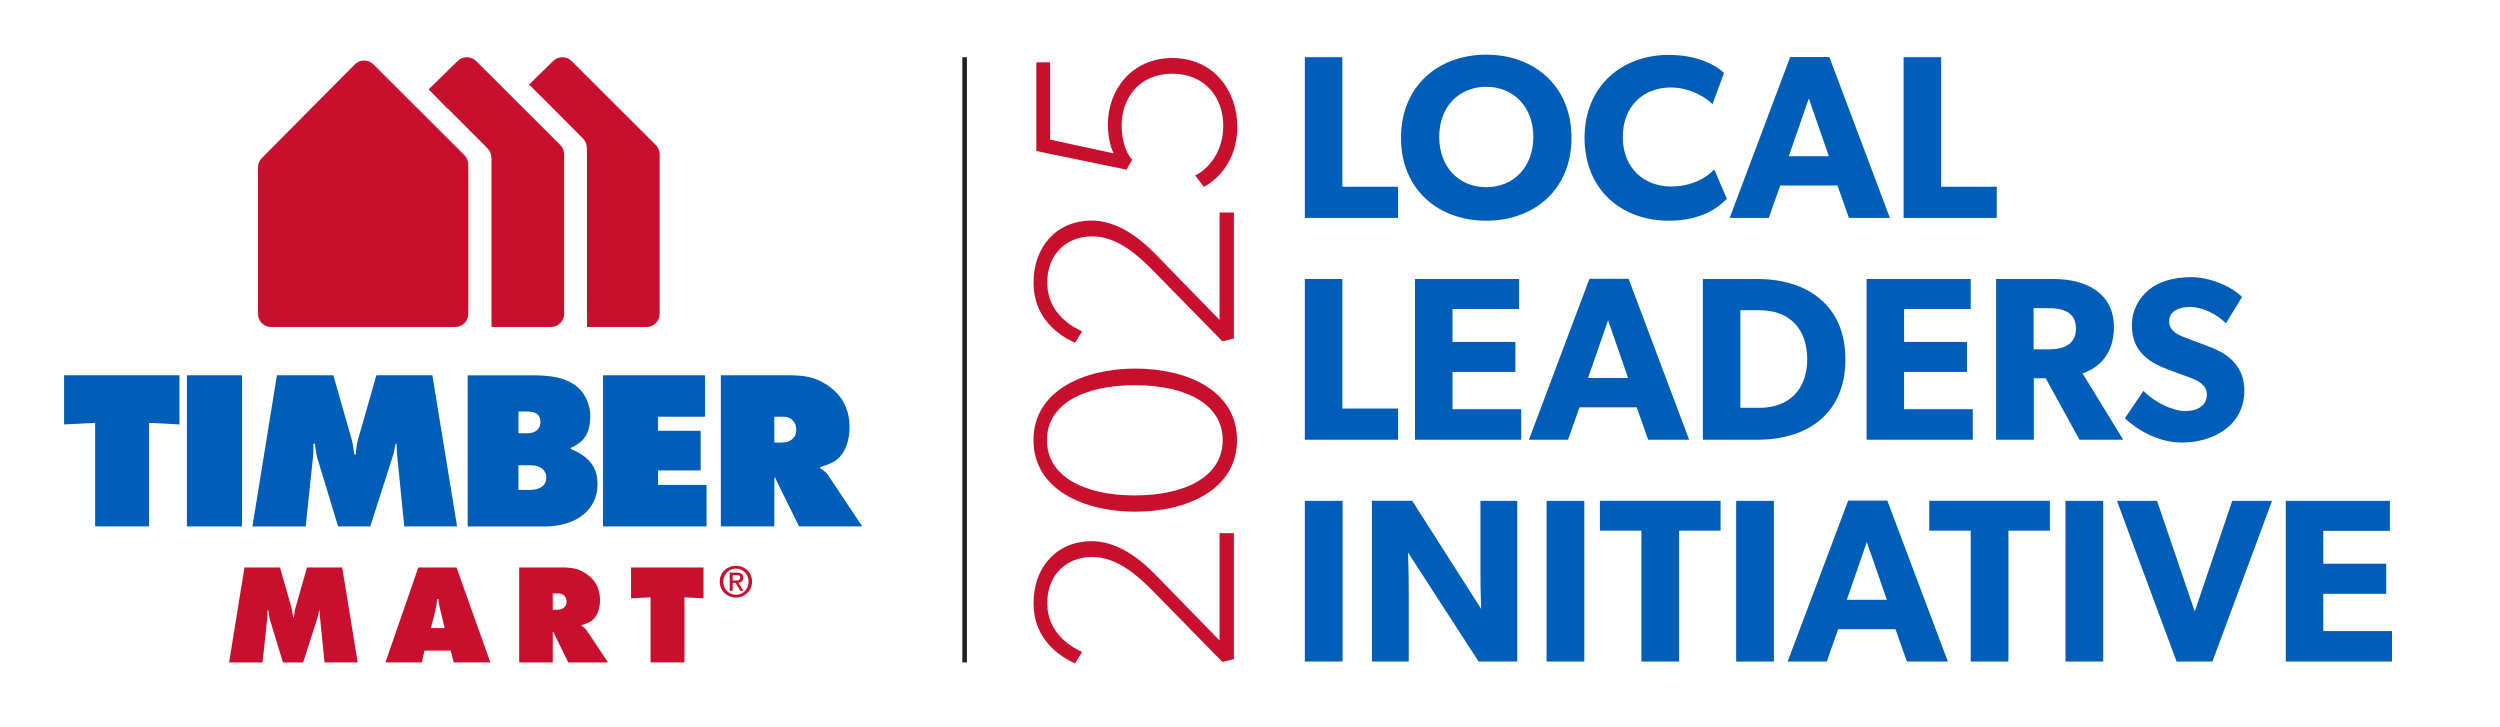 <?xml version="1.0" encoding="UTF-8"?> <svg xmlns="http://www.w3.org/2000/svg" xmlns:i="http://ns.adobe.com/AdobeIllustrator/10.0/" id="Layer_1" version="1.1" viewBox="0 0 1100 320"><defs><style> .st0 { fill: #231f20; } .st1 { fill: #005eb8; } .st2 { fill: #c8102e; } </style></defs><g><path class="st2" d="M200.25,143.89h-80.93c-3.21,0-5.82-2.59-5.82-5.8v-64.44c0-1.53.61-3,1.69-4.09l40.91-41.2c1.08-1.1,2.55-1.72,4.1-1.72h.01c1.54,0,3.01.61,4.1,1.7l40.03,39.93c1.09,1.1,1.7,2.57,1.7,4.12v65.7c0,3.21-2.6,5.8-5.8,5.8"></path><polygon class="st1" points="28.2 165.12 28.2 186.75 41.86 186.05 41.86 231.62 65.59 231.62 65.59 186.05 78.95 186.75 78.95 165.12 28.2 165.12"></polygon><rect class="st1" x="82.24" y="165.12" width="24.23" height="66.5"></rect><path class="st1" d="M121.83,165.12h24.83l7.78,27.22c.6,1.89.9,3.69,1.49,7.68h.6c.3-3.59.5-5.09,1.3-7.68l7.78-27.22h24.63l10.87,66.5h-23.23l-2.99-29.81c-.3-2.39-.3-3.69-.4-6.58h-.4c-.7,3.49-.9,4.59-1.3,5.58l-9.87,30.81h-14.16l-8.87-29.21c-.6-1.79-.9-3.39-1.3-7.18h-.7c0,3.19,0,4.09-.1,5.19l-3.29,31.21h-23.43l10.77-66.5Z"></path><path class="st1" d="M234.8,165.12c10.67,0,17.55,2.39,21.33,7.38,2.3,2.99,3.59,6.78,3.59,10.47,0,7.38-2.49,11.47-8.57,14.06v.5c8.27,3.49,11.76,8.18,11.76,15.56,0,11.17-9.27,18.55-23.33,18.55h-33.8v-66.5h29.02ZM232.01,190.64c3.59,0,5.78-1.89,5.78-4.98s-1.79-4.59-5.88-4.59h-3.79v9.57h3.89ZM233.01,215.57c4.78,0,7.37-2,7.37-5.48,0-3.29-2.69-5.38-6.98-5.38h-5.29v10.87h4.89Z"></path><polygon class="st1" points="265.32 165.12 310.18 165.12 310.18 183.36 289.54 183.36 289.54 189.55 308.29 189.55 308.29 206.99 289.54 206.99 289.54 213.37 310.88 213.37 310.88 231.62 265.32 231.62 265.32 165.12"></polygon><path class="st1" d="M317.17,165.12h30.01c7.18,0,11.56,1,15.95,3.79,7.18,4.39,10.67,10.77,10.67,19.14,0,5.19-1.49,9.87-4.19,12.86-1.69,1.99-4.09,3.19-8.67,4.59v.6c1.89,1.19,2.69,1.9,3.49,3.09l14.96,22.43h-27.82l-9.57-19.44c-.5-1-.6-1.2-.9-2.09l-.4.2v21.34h-23.53v-66.5ZM343.99,194.73c3.88,0,6.38-2.19,6.38-5.58s-2.29-5.78-5.49-5.78h-4.18v11.37h3.29Z"></path><path class="st2" d="M322.39,255.4h1.47c.98,0,1.83-.1,1.83-1.26,0-.97-.95-1.12-1.72-1.12h-1.59v2.37ZM322.39,256.48v3.46h-1.31v-8h3.01c1.96,0,2.94.68,2.94,2.3,0,1.44-.9,2.05-2.14,2.2l2.26,3.5h-1.42l-2.07-3.46h-1.29ZM323.83,250.19c-3.15,0-5.58,2.45-5.58,5.72s2.43,5.78,5.58,5.78,5.52-2.46,5.52-5.78-2.44-5.72-5.52-5.72M323.83,262.94c-3.84,0-7.15-2.89-7.15-7.03s3.3-6.97,7.15-6.97,7.07,2.87,7.07,6.97-3.29,7.03-7.07,7.03"></path><path class="st2" d="M107.58,249.67h15.6l4.88,17.11c.38,1.19.57,2.32.94,4.83h.37c.19-2.26.31-3.2.82-4.83l4.89-17.11h15.48l6.83,41.79h-14.6l-1.88-18.73c-.19-1.5-.19-2.32-.25-4.13h-.25c-.44,2.19-.57,2.88-.82,3.51l-6.2,19.36h-8.9l-5.58-18.36c-.37-1.13-.56-2.13-.81-4.51h-.44c0,2,0,2.57-.06,3.26l-2.07,19.61h-14.73l6.77-41.79Z"></path><path class="st2" d="M185.63,291.46h-16.04l14.47-41.79h16.79l14.91,41.79h-16.1l-1.37-5.2h-11.53l-1.13,5.2ZM195.66,276.36l-1.94-8.02c-.57-2.51-.63-2.75-.81-4.7h-.57c-.31,2.57-.44,3.7-.69,4.7l-2.07,8.02h6.08Z"></path><path class="st2" d="M228.42,249.67h18.86c4.51,0,7.27.63,10.03,2.38,4.51,2.76,6.7,6.77,6.7,12.03,0,3.26-.94,6.2-2.63,8.09-1.07,1.25-2.57,2-5.45,2.88v.38c1.19.75,1.7,1.19,2.2,1.94l9.4,14.1h-17.48l-6.01-12.22c-.31-.62-.38-.75-.57-1.31l-.25.12v13.41h-14.78v-41.79ZM245.28,268.28c2.44,0,4.01-1.38,4.01-3.51s-1.44-3.64-3.45-3.64h-2.63v7.14h2.07Z"></path><polygon class="st2" points="277.66 249.67 277.66 263.26 286.24 262.83 286.24 291.46 301.16 291.46 301.16 262.83 309.55 263.26 309.55 249.67 277.66 249.67"></polygon><path class="st2" d="M246.52,63.8l-37.01-36.93c-1.09-1.09-2.57-1.69-4.1-1.69h-.02c-1.54,0-3.01.62-4.11,1.72l-12.69,12.43,8.35,8.51.08-.08,17.51,17.54c1.1,1.1,1.7,2.57,1.7,4.56v62.43h-.01v2.57s.01.51.01.51v.09l.02,4.81v3.62h26.17c3.2,0,5.8-2.59,5.8-5.8v-70.18c0-1.55-.62-3.03-1.7-4.11"></path><path class="st2" d="M288.55,63.8l-37.01-36.93c-1.09-1.09-2.56-1.69-4.1-1.69h-.02c-1.54,0-3.01.62-4.1,1.72l-10.52,10.31,7.16,7.1,1.68,1.68,14.92,14.99c1.1,1.1,1.7,2.57,1.7,4.57v66.74h-.01v2.57s.01.51.01.51v.09h0l.02,4.81v3.62h26.17c3.2,0,5.8-2.59,5.8-5.8v-70.18c0-1.55-.62-3.03-1.7-4.11"></path></g><rect class="st0" x="423.43" y="25.18" width="2.01" height="266.28"></rect><path class="st1" d="M1052.48,291.08v-13.42h-30.23v-16.4h27.67v-13.22h-27.67v-14.45h29.31v-13.22h-45.81v70.71h46.73ZM999.71,220.37h-17.52l-16.5,48.68-16.6-48.68h-17.63l26.23,70.71h15.78l26.23-70.71ZM925.41,220.37h-16.6v70.71h16.6v-70.71ZM901.95,233.48v-13.12h-53.08v13.12h18.24v57.59h16.6v-57.59h18.24ZM830.22,263.92h-17.63l8.81-25.41,8.81,25.41ZM857.06,291.08l-26.64-70.81h-17.22l-26.64,70.81h17.22l5.02-14.24h25.21l5.02,14.24h18.04ZM780.51,220.37h-16.6v70.71h16.6v-70.71ZM757.05,233.48v-13.12h-53.08v13.12h18.24v57.59h16.6v-57.59h18.24ZM697.1,220.37h-16.6v70.71h16.6v-70.71ZM667.59,291.08v-70.71h-16.19v32.07c0,7.48.31,15.47.31,15.47l-30.33-47.55h-17.73v70.71h16.19v-31.97c0-7.48-.31-15.99-.31-15.99l31.05,47.96h17.01ZM590.73,220.37h-16.6v70.71h16.6v-70.71Z"></path><path class="st1" d="M987.52,171.96c0-10.25-6.35-16.09-15.37-19.37-2.25-.92-7.48-2.77-10.55-4-3.18-1.23-7.17-2.87-7.17-7.17s3.89-6.35,9.22-6.35,11.68,3.07,15.78,7.17l7.07-11.58c-4.82-4.82-14.24-8.71-22.44-8.71s-14.65,2.25-18.65,5.64c-4.1,3.38-7.38,8.71-7.38,15.47s2.46,10.76,5.53,13.63c3.07,2.97,6.66,4.3,8.4,5.12,2.36,1.03,7.69,2.87,10.76,4,3.07,1.13,8.3,2.97,8.3,7.79s-4.1,7.28-9.43,7.28-13.32-3.59-18.45-8.91l-8.2,12.09c5.74,5.33,14.86,10.66,25.11,10.66,13.73,0,27.46-7.48,27.46-22.75M913.43,144.6c0,7.28-5.94,9.12-12.09,9.12h-6.56v-18.14h6.56c6.15,0,12.09,1.64,12.09,9.02M934.23,193.48l-17.93-29.21c5.23-1.64,13.83-6.87,13.83-20.29,0-15.47-12.91-21.21-26.44-21.21h-25.41v70.71h16.6v-27.05h5.23l14.86,27.05h19.27ZM868.03,193.48v-13.42h-30.23v-16.4h27.67v-13.22h-27.67v-14.45h29.31v-13.22h-45.81v70.71h46.73ZM795.17,158.12c0,13.12-7.89,21.32-21.01,21.32h-8.4v-42.94h8.4c13.42,0,21.01,8.3,21.01,21.62M811.98,158.12c0-23.57-16.5-35.35-38.74-35.35h-23.98v70.71h23.98c22.34,0,38.74-11.68,38.74-35.35M716.37,166.32h-17.63l8.81-25.41,8.81,25.41ZM743.22,193.48l-26.64-70.81h-17.22l-26.64,70.81h17.22l5.02-14.24h25.21l5.02,14.24h18.04ZM669.33,193.48v-13.42h-30.23v-16.4h27.67v-13.22h-27.67v-14.45h29.31v-13.22h-45.81v70.71h46.73ZM615.12,193.48v-13.73h-24.49v-56.98h-16.5v70.71h40.99Z"></path><path class="st1" d="M878.58,95.88v-13.73h-24.49V25.17h-16.5v70.71h40.99ZM804.7,68.73h-17.63l8.81-25.41,8.81,25.41ZM831.55,95.88l-26.64-70.81h-17.22l-26.64,70.81h17.22l5.02-14.24h25.21l5.02,14.24h18.04ZM759.82,87.48l-5.53-12.91c-3.89,4-10.25,7.48-19.06,7.48-11.58,0-21.21-7.89-21.21-21.73s9.22-21.83,21.21-21.83c9.33,0,16.91,5.64,18.24,7.38l5.12-13.73c-1.84-1.95-9.74-7.99-24.29-7.99-20.6,0-37.1,13.63-37.1,36.48s16.29,36.48,37.1,36.48c14.45,0,21.93-5.94,25.52-9.63M674.66,60.22c0,13.53-8.92,22.14-20.7,22.14s-20.7-8.61-20.7-22.14,8.92-22.03,20.7-22.03,20.7,8.61,20.7,22.03M691.46,60.63c0-22.85-16.5-36.58-37.51-36.58s-37.51,13.73-37.51,36.58,16.5,36.48,37.51,36.48,37.51-13.63,37.51-36.48M615.12,95.88v-13.73h-24.49V25.17h-16.5v70.71h40.99Z"></path><g><path class="st2" d="M480.55,245.05c-11.33,0-19.77,7.81-19.77,20.4s9.7,18.89,15.37,21.41l-3.15,5.04c-6.93-3.15-18.26-10.71-18.26-26.45s10.08-27.33,25.57-27.33,27.33,14.11,31.74,18.51l24.56,25.19v-47.23h6.3v55.42l-5.04,1.26-30.86-31.49c-5.67-5.67-15.11-14.74-26.45-14.74Z"></path><path class="st2" d="M499.57,225.15c-22.42,0-44.84-9.57-44.84-31.49s22.42-31.49,44.84-31.49,44.71,9.45,44.71,31.49-22.42,31.49-44.71,31.49ZM499.32,169.49c-22.67,0-38.67,8.44-38.67,24.18s16,24.31,38.67,24.31,38.67-8.56,38.67-24.31-16-24.18-38.67-24.18Z"></path><path class="st2" d="M480.55,103.99c-11.33,0-19.77,7.81-19.77,20.4s9.7,18.89,15.37,21.41l-3.15,5.04c-6.93-3.15-18.26-10.71-18.26-26.45s10.08-27.33,25.57-27.33,27.33,14.11,31.74,18.51l24.56,25.19v-47.23h6.3v55.42l-5.04,1.26-30.86-31.49c-5.67-5.67-15.11-14.74-26.45-14.74Z"></path><path class="st2" d="M538.23,55.12c0-11.33-7.3-22.67-22.42-22.67s-22.29,11.33-22.29,22.67c0,5.67,1.51,11.96,4.66,15.11l-2.52,4.41-39.67-8.19V27.42h6.05v34.01l27.96,6.05c-1.89-3.78-2.52-8.56-2.52-12.97,0-14.48,10.08-28.97,28.34-28.97s28.59,14.48,28.59,30.23-9.7,23.93-14.74,26.45l-3.78-5.04c6.3-3.15,12.34-10.71,12.34-22.04Z"></path></g></svg> 